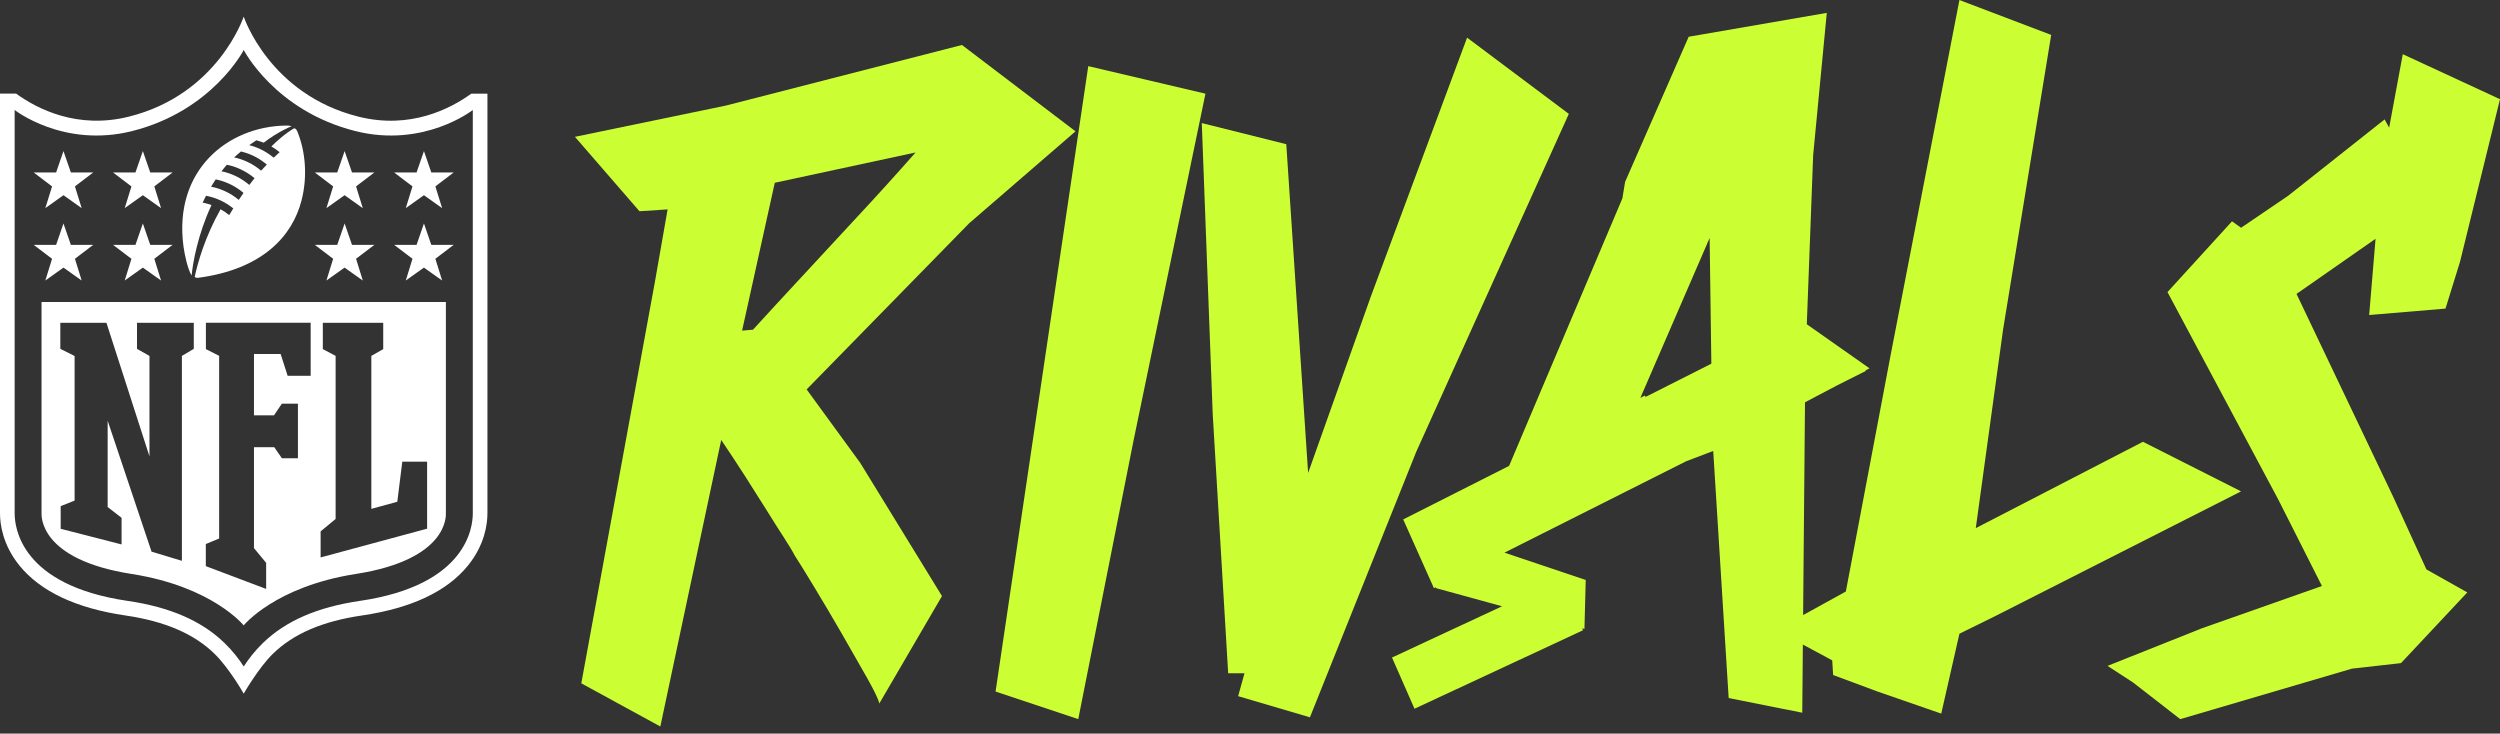 <svg width="259" height="76" viewBox="0 0 259 76" fill="none" xmlns="http://www.w3.org/2000/svg">
<rect x="0" y="0" width="259" height="76" fill="#333333" stroke="none"/>
<g clip-path="url(#clip0_10798_146029)">
<path d="M50.498 9.699V53.177C50.498 54.275 50.231 56.443 48.468 58.608C46.29 61.283 42.591 63.019 37.484 63.766C33.416 64.36 30.407 65.654 28.285 67.719C26.783 69.181 25.248 71.862 25.248 71.862C25.248 71.862 23.768 69.237 22.211 67.719C20.091 65.657 17.082 64.363 13.011 63.766C7.904 63.019 4.209 61.283 2.028 58.608C0.265 56.443 0 54.278 0 53.177L0 9.699H1.671C3.84 11.273 7.993 13.419 13.338 12.088C22.599 9.783 25.248 1.72 25.248 1.72C25.248 1.72 27.897 9.783 37.158 12.091C42.502 13.422 46.653 11.276 48.825 9.702H50.495L50.498 9.699ZM48.985 11.394C48.985 11.394 43.923 15.375 36.795 13.574C28.481 11.475 25.251 5.179 25.251 5.179C25.251 5.179 22.02 11.475 13.707 13.574C6.578 15.375 1.517 11.394 1.517 11.394L1.517 53.177C1.517 54.599 2.104 60.627 13.23 62.254C17.624 62.898 20.903 64.325 23.263 66.618C24.112 67.442 24.759 68.279 25.251 69.05C25.743 68.282 26.386 67.442 27.235 66.618C29.595 64.325 32.878 62.898 37.269 62.254C48.394 60.627 48.982 54.599 48.982 53.177V11.394H48.985Z" fill="white"/>
<path d="M13.63 59.461C4.021 57.961 4.304 53.398 4.304 53.168V31.286H46.194V53.168C46.194 53.398 46.48 57.961 36.868 59.461C28.478 60.77 25.247 64.792 25.247 64.792C25.247 64.792 22.017 60.77 13.627 59.461H13.63ZM11.024 33.441H6.249V36.141L7.729 36.882V51.862L6.286 52.434V54.782L12.596 56.403V53.647L11.153 52.527V43.588L15.7 57.15L18.845 58.101V36.872L20.076 36.141V33.441H14.193V36.141L15.485 36.872V47.28L11.027 33.441H11.024ZM26.312 46.331H28.416L29.201 47.473H30.866V41.821H29.201L28.386 43.028H26.312V36.676H29.075L29.798 38.931H32.185V33.438H21.331V36.166L22.703 36.866V55.79L21.322 56.363V58.652L27.573 61.013V58.313L26.312 56.786V46.322V46.331ZM44.249 54.77V47.831H41.677L41.16 51.983L38.471 52.717V36.869L39.702 36.169V33.441H33.444V36.169L34.77 36.869V53.762L33.216 55.05V57.75L44.252 54.77H44.249Z" fill="white"/>
<path d="M5.391 26.809L3.496 25.369H5.812L6.575 23.151L7.342 25.369H9.658L7.763 26.809L8.461 29.061L6.579 27.724L4.696 29.061L5.394 26.809H5.391ZM13.612 26.809L11.717 25.369H14.033L14.8 23.151L15.566 25.369H17.882L15.987 26.809L16.686 29.061L14.803 27.724L12.92 29.061L13.618 26.809H13.612ZM5.391 19.31L3.496 17.87H5.812L6.575 15.652L7.342 17.87H9.658L7.763 19.31L8.461 21.562L6.579 20.224L4.696 21.562L5.394 19.31H5.391ZM13.612 19.31L11.717 17.87H14.033L14.8 15.652L15.566 17.87H17.882L15.987 19.31L16.686 21.562L14.803 20.224L12.92 21.562L13.618 19.31H13.612ZM45.804 29.061L43.921 27.724L42.038 29.061L42.733 26.809L40.838 25.369H43.155L43.921 23.151L44.684 25.369H47.001L45.105 26.809L45.804 29.061ZM37.583 29.061L35.7 27.724L33.817 29.061L34.515 26.809L32.62 25.369H34.937L35.703 23.151L36.469 25.369H38.783L36.888 26.809L37.586 29.061H37.583ZM45.804 21.562L43.921 20.224L42.038 21.562L42.733 19.31L40.838 17.87H43.155L43.921 15.652L44.684 17.87H47.001L45.105 19.31L45.804 21.562ZM37.583 21.562L35.7 20.224L33.817 21.562L34.515 19.31L32.62 17.87H34.937L35.703 15.652L36.469 17.87H38.783L36.888 19.31L37.586 21.562H37.583ZM30.466 13.294C30.466 13.294 29.485 13.811 28.116 15.173C28.423 15.35 28.771 15.596 28.971 15.764C28.765 15.951 28.553 16.15 28.356 16.336C27.463 15.593 26.537 15.216 25.817 15.039C26.057 14.865 26.31 14.697 26.559 14.532C26.947 14.632 27.319 14.784 27.319 14.784C28.866 13.593 30.205 13.08 30.205 13.08C30.205 13.08 30.051 13.002 29.636 13.008C23.556 13.089 17.953 17.677 19.009 25.531C19.122 26.365 19.442 27.879 19.849 28.542C19.984 27.235 20.47 24.343 21.91 21.245C21.408 21.064 20.993 20.99 20.993 20.99C21.141 20.679 21.344 20.28 21.344 20.28C22.411 20.483 23.353 20.934 24.168 21.59C23.971 21.91 23.839 22.119 23.747 22.284C23.461 22.056 23.171 21.861 22.851 21.68C21.23 24.545 20.479 27.248 20.175 28.666C20.19 28.753 20.369 28.8 20.51 28.782C27.174 27.91 30.294 24.473 31.242 20.75C31.866 18.308 31.66 15.752 30.826 13.671C30.768 13.524 30.654 13.282 30.46 13.297L30.466 13.294ZM24.737 20.713C23.87 19.982 22.861 19.534 21.867 19.344C21.867 19.344 22.171 18.843 22.344 18.582C23.556 18.825 24.541 19.397 25.23 19.988C25.054 20.243 24.885 20.489 24.734 20.713H24.737ZM25.833 19.161C25.03 18.48 24.051 17.969 22.944 17.745C23.113 17.524 23.313 17.288 23.501 17.07C24.347 17.223 25.43 17.674 26.374 18.461C26.18 18.694 26.002 18.934 25.83 19.157L25.833 19.161ZM27.051 17.68C26.208 16.977 25.264 16.523 24.257 16.308C24.5 16.075 24.75 15.876 24.968 15.692C26.224 15.997 27.07 16.567 27.645 17.049C27.439 17.26 27.239 17.468 27.051 17.68Z" fill="white"/>
<path d="M111.423 13.606L99.658 4.66L75.189 10.94L59.565 14.175L66.248 21.883L69.164 21.693L67.847 29.211L60.223 70.792L68.411 75.265L74.718 45.578C75.533 46.785 76.349 48.02 77.164 49.289C77.979 50.558 78.733 51.75 79.422 52.857C80.111 53.968 80.724 54.935 81.259 55.759C81.791 56.584 82.154 57.187 82.342 57.566C82.717 58.139 83.379 59.199 84.317 60.755C85.259 62.31 86.216 63.927 87.188 65.607C88.16 67.29 89.037 68.826 89.825 70.223C90.609 71.62 91.031 72.506 91.095 72.886L97.59 61.753L89.12 47.955L83.567 40.343L100.415 23.121L111.426 13.606H111.423ZM88.646 22.645C86.889 24.548 85.037 26.545 83.093 28.639C81.148 30.732 79.453 32.574 78.01 34.157L76.881 34.253L80.268 18.934L94.855 15.795C92.784 18.144 90.714 20.427 88.643 22.648L88.646 22.645Z" fill="#CCFF33"/>
<path d="M112.744 6.852L103.141 71.647L111.707 74.503L117.448 45.578L124.884 9.705L112.744 6.852Z" fill="#CCFF33"/>
<path d="M162.531 11.798L151.99 3.901L142.012 30.735L135.52 49.003L133.259 14.94L124.505 12.75L125.638 42.913L127.238 69.747H128.93L128.271 72.123L135.708 74.313L146.719 46.813L162.531 11.798Z" fill="#CCFF33"/>
<path d="M222.01 45.768L204.691 54.714L207.516 34.16L212.503 3.618L202.996 0.003L195.843 36.922L191.231 61.28L186.803 63.722L186.997 41.678L190.363 39.905L193.304 38.427L193.249 38.387L193.68 38.16L187.185 33.593L187.843 16.084L189.255 1.334L174.949 3.807L168.361 18.84L168.078 20.554L156.343 48.266L145.372 53.812L148.553 60.932L148.738 60.838L148.778 60.932L155.614 62.81L144.212 68.12L146.541 73.424L163.998 65.296L163.909 65.091L164.149 65.156L164.281 60.086L155.86 57.255L174.696 47.781L177.49 46.72L179.09 72.316L186.714 73.837L186.776 66.776L189.818 68.412L189.914 69.933L194.526 71.647L201.113 73.93L202.996 65.653L206.667 63.846L232.173 50.907L222.007 45.768H222.01ZM177.118 24.645L177.296 37.678L170.484 41.121L170.41 40.978L169.94 41.224L177.121 24.645H177.118Z" fill="#CCFF33"/>
<path d="M247.895 51.383L237.918 30.449L246.108 24.738L245.446 32.636L253.354 31.97L254.858 27.118L258.999 10.277L248.929 5.615L247.517 13.226L247.046 12.371L237.072 20.268L232.176 23.596L231.235 22.931L224.552 30.259L236.035 51.762L240.554 60.708L228.131 65.085L218.34 68.985L220.977 70.699L225.872 74.503L243.659 69.271L248.742 68.699L255.612 61.374L251.378 58.994L247.895 51.383Z" fill="#CCFF33"/>
</g>
<defs>
<clipPath id="clip0_10798_146029">
<rect width="259" height="75.265" fill="white"/>
</clipPath>
</defs>
</svg>
